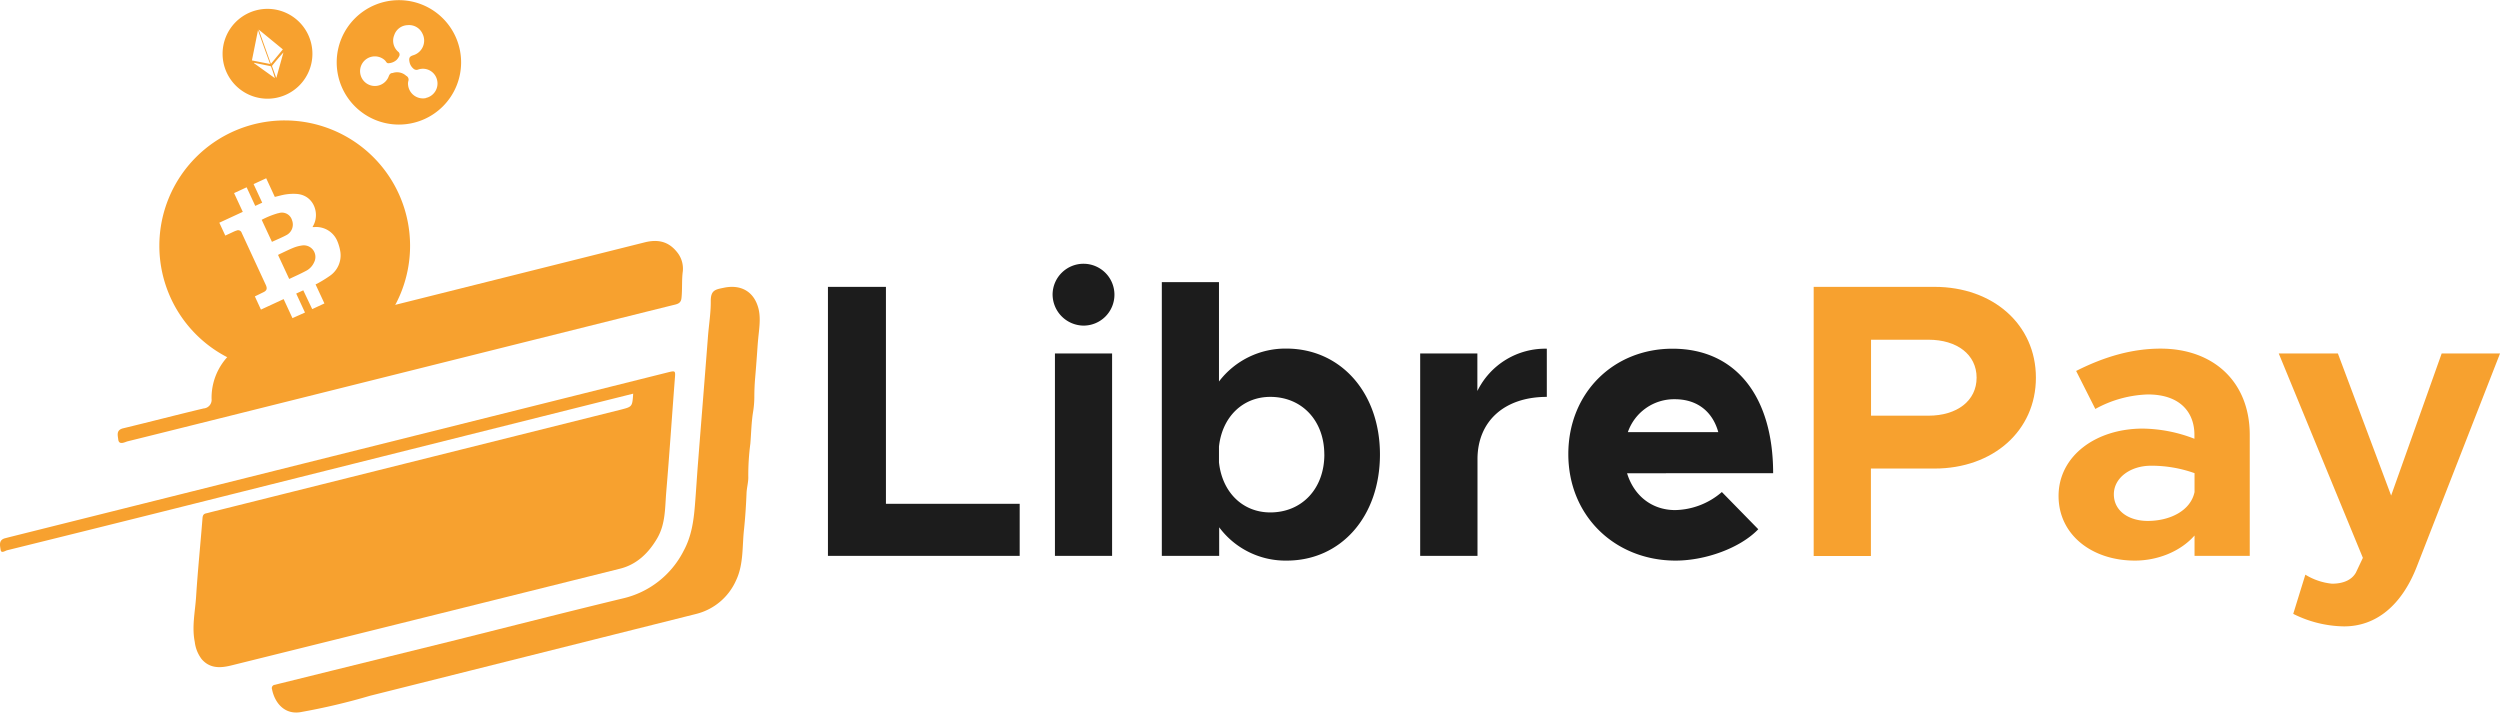 <svg id="Layer_1" data-name="Layer 1" xmlns="http://www.w3.org/2000/svg" viewBox="0 0 628.97 179.28">
	<defs>
		<style>
			.cls-1{fill:#f7a12f;}.cls-2{fill:#1c1c1c;}
		</style>
	</defs>
	<path class="cls-1" d="M427.87,393.05c-1.2.66-2.49,1.17-3.75,1.76l-2.58-5.55a21.44,21.44,0,0,1,4.06-1.64l.26-.05a2.63,2.63,0,0,1,3.31,1.79A3,3,0,0,1,427.87,393.05Z" transform="translate(-355.7 -333.96)" />
	<path class="cls-1" d="M434.75,399.9a4.47,4.47,0,0,1-2.18,2.27c-1.31.7-2.68,1.3-4,1.93,0,0-.07,0-.13,0l-2.79-6,.3-.17c1.15-.53,2.27-1.1,3.44-1.58a9.13,9.13,0,0,1,2.23-.62A2.92,2.92,0,0,1,434.75,399.9Z" transform="translate(-355.7 -333.96)" />
	<path class="cls-1" d="M427.34,364.26a31.54,31.54,0,1,0,31.53,31.54A31.54,31.54,0,0,0,427.34,364.26Zm11.23,39.18a30.93,30.93,0,0,1-3,1.84,2.72,2.72,0,0,1-.48.22l2.23,4.8-3.07,1.43L432,407l-1.78.82,2.21,4.77L429.28,414l-2.22-4.79-5.71,2.64-1.53-3.32,2.05-1c.95-.43,1.14-.93.7-1.89l-6.06-13.09a.94.94,0,0,0-1.3-.58,5,5,0,0,0-.68.26l-2.15,1-1.5-3.24,5.9-2.73-2.19-4.72,3.16-1.46,2.17,4.68,1.75-.81-2.17-4.67,3.17-1.47,2.17,4.69c1-.23,1.9-.51,2.84-.64a12.45,12.45,0,0,1,2.66-.11c4.31.3,5.83,4.91,4.22,7.89-.06.13-.13.26-.23.44l.56,0a5.77,5.77,0,0,1,5.71,3.62,11.48,11.48,0,0,1,.74,2.68A6.25,6.25,0,0,1,438.57,403.44Z" transform="translate(-355.7 -333.96)" />
	<path class="cls-1" d="M456.06,334a15.65,15.65,0,1,0,15.65,15.65A15.65,15.65,0,0,0,456.06,334Zm6.76,24.65a3.76,3.76,0,0,1-4.45-3.3,2.58,2.58,0,0,1,.06-1,1.06,1.06,0,0,0-.54-1.32,3.39,3.39,0,0,0-3.41-.7c-.54,0-.79.32-1,.89a3.72,3.72,0,0,1-7.05-.35,3.72,3.72,0,0,1,5.79-4,2.48,2.48,0,0,1,.3.25c.32.28.44.84,1,.74a3.29,3.29,0,0,0,1.95-.82,3.4,3.4,0,0,0,.61-.85.9.9,0,0,0-.25-1.25,3.7,3.7,0,0,1-.94-4.16,3.66,3.66,0,0,1,3.33-2.49,3.7,3.7,0,0,1,3.76,2.12,3.84,3.84,0,0,1-2.25,5.43c-1,.31-1.21.67-1,1.73a2.88,2.88,0,0,0,.93,1.61,1.14,1.14,0,0,0,1.29.26,3.66,3.66,0,0,1,4.72,2.68A3.71,3.71,0,0,1,462.82,358.61Z" transform="translate(-355.7 -333.96)" />
	<path class="cls-1" d="M423,336.19a11.3,11.3,0,1,0,11.3,11.3A11.3,11.3,0,0,0,423,336.19Zm3.86,10.19-3,3.65-3.08-8.64Zm-6.25-4.85c1,2.91,2,5.7,3.05,8.53l-4.58-.9C419.59,346.62,420.09,344.14,420.61,341.53Zm-1,8.33a.42.42,0,0,1,0-.1l4.1.83a.33.33,0,0,1,.21.19c.34.92.67,1.85.93,2.84Zm5.66,3.61h-.1c-.33-.92-.66-1.85-1-2.78a.32.32,0,0,1,.05-.28c.9-1.1,1.81-2.19,2.79-3.25C426.42,349.26,425.84,351.37,425.25,353.47Z" transform="translate(-355.7 -333.96)" />
	<path class="cls-1" d="M515,433l-9.48,2.37L395.32,463q-18.92,4.73-37.83,9.4c-.51.13-1.49.89-1.63-.1s-.6-2.47,1.1-2.92l1-.26,165.59-41.43c2.17-.54,2.1-.54,1.92,1.73-.73,9.44-1.35,18.88-2.15,28.31-.33,3.94-.15,8-2.26,11.63s-5.07,6.6-9.35,7.67Q462.89,489.22,414,501.35c-2.68.67-5.41.91-7.54-1.53a8.86,8.86,0,0,1-1.76-4.37c-.77-3.83.1-7.62.34-11.42.42-6.58,1.09-13.14,1.61-19.71.06-.7.25-1.07.92-1.21.45-.1.89-.22,1.34-.34l96-24,7-1.75C514.78,436.28,514.78,436.28,515,433Z" transform="translate(-355.7 -333.96)" />
	<path class="cls-1" d="M387.77,445c-.56.14-2.16,1.07-2.32-.47-.11-1-.59-2.37,1.22-2.81,6.76-1.63,13.49-3.39,20.26-5a2.17,2.17,0,0,0,2-2.41,15.22,15.22,0,0,1,6.76-12.93,13.45,13.45,0,0,1,4.63-2q48.76-12.21,97.51-24.43c3.28-.83,6-.33,8.2,2.43a6.56,6.56,0,0,1,1.46,4.81c-.31,2.27-.09,4.53-.34,6.78-.12,1.11-.76,1.42-1.66,1.64C520.39,411.83,399.55,442.12,387.77,445Z" transform="translate(-355.7 -333.96)" />
	<path class="cls-1" d="M537.78,406.36c-2.11.44-3.29.58-3.26,3.41s-.47,5.86-.7,8.8c-.82,10.67-1.69,21.34-2.52,32-.28,3.52-.48,7.05-.77,10.56-.32,3.95-.87,7.8-2.83,11.4a22.91,22.91,0,0,1-15.36,12c-14,3.38-27.88,6.93-41.81,10.42,0,0-29.68,7.33-44.5,11l-1.17.3a.83.83,0,0,0-.72,1.13c.66,3.34,3.07,6.38,7.09,5.76A161.25,161.25,0,0,0,448.82,509l81.86-20.54a14.91,14.91,0,0,0,10.22-8.52c1.92-4.05,1.5-8.59,2-12.91.31-3,.5-6,.62-9,.06-1.43.5-2.86.44-4.21a61.28,61.28,0,0,1,.52-8.26c.22-2.63.25-5.29.68-7.93a24.22,24.22,0,0,0,.32-3.6c0-1.71.07-3.43.22-5.14s.28-3.47.41-5.21c.12-1.55.2-3.11.36-4.66.24-2.48.66-5,.05-7.44C545.41,407.28,542.08,405.45,537.78,406.36Z" transform="translate(-355.7 -333.96)" />
	<path class="cls-2" d="M612.24,460.71v13.1H564V406.13h14.59v54.58Z" transform="translate(-355.7 -333.96)" />
	<path class="cls-2" d="M620.52,408a7.78,7.78,0,1,1,7.88,7.88A7.87,7.87,0,0,1,620.52,408Zm.59,14.88h14.38v50.93H621.11Z" transform="translate(-355.7 -333.96)" />
	<path class="cls-2" d="M702.88,448.3c0,15.66-9.85,26.7-23.45,26.7a20.78,20.78,0,0,1-17-8.38v7.19H648V404.94h14.38v25a21,21,0,0,1,17-8.28C693,421.69,702.88,432.73,702.88,448.3Zm-14,0c0-8.48-5.61-14.49-13.59-14.49-7,0-12.12,5.13-12.91,12.51v3.95c.79,7.48,5.91,12.61,12.91,12.61C683.28,462.88,688.89,456.87,688.89,448.3Z" transform="translate(-355.7 -333.96)" />
	<path class="cls-2" d="M744.86,421.69v12.12c-10.65,0-17.44,6.11-17.44,15.67v24.33H713V422.88h14.39v9.45A19,19,0,0,1,744.86,421.69Z" transform="translate(-355.7 -333.96)" />
	<path class="cls-2" d="M788.9,457.75l9.16,9.36c-4.53,4.73-13.3,7.89-20.79,7.89-15.17,0-27-11.14-27-26.8,0-15.37,11.34-26.51,26.21-26.51,16,0,25.32,12.12,25.32,31.33H765.05c1.68,5.52,6.11,9.27,12.12,9.27A18.47,18.47,0,0,0,788.9,457.75Zm-23.65-15.07H788c-1.38-5-5.12-8.28-10.94-8.28A12.31,12.31,0,0,0,765.25,442.68Z" transform="translate(-355.7 -333.96)" />
	<path class="cls-1" d="M812,406.13H842.4c14.68,0,25.51,9.45,25.51,22.85s-10.83,22.86-25.51,22.86h-16v22H812Zm28.87,32.41c7.19,0,12.12-3.74,12.12-9.56s-4.93-9.55-12.12-9.55H826.43v19.11Z" transform="translate(-355.7 -333.96)" />
	<path class="cls-1" d="M921.71,443.37v30.44H907.82v-5.12c-3.65,4.14-9.46,6.31-15,6.31-10.84,0-19.21-6.51-19.21-16.26,0-10.05,9.36-16.95,21.18-16.95a36.9,36.9,0,0,1,13,2.56v-1c0-5.42-3.35-10.15-11.73-10.15a29.1,29.1,0,0,0-13.2,3.65l-4.83-9.56c7.19-3.65,14.19-5.62,21.28-5.62C912.64,421.69,921.71,430.07,921.71,443.37Zm-13.89,14.38V453a32.3,32.3,0,0,0-10.94-1.87c-5.22,0-9.36,3.06-9.36,7.19s3.65,6.7,8.57,6.7C901.61,465,906.83,462.48,907.82,457.75Z" transform="translate(-355.7 -333.96)" />
	<path class="cls-1" d="M932.65,488.4l3.05-9.86a15.74,15.74,0,0,0,6.7,2.27c2.76,0,4.93-.89,6-2.76l1.77-3.74L929,422.88h14.88l13.4,35.76L970,422.88h14.68l-20.89,53.5c-3.84,9.95-10.35,15.17-18.33,15.17A29.26,29.26,0,0,1,932.65,488.4Z" transform="translate(-355.7 -333.96)" />
</svg>
